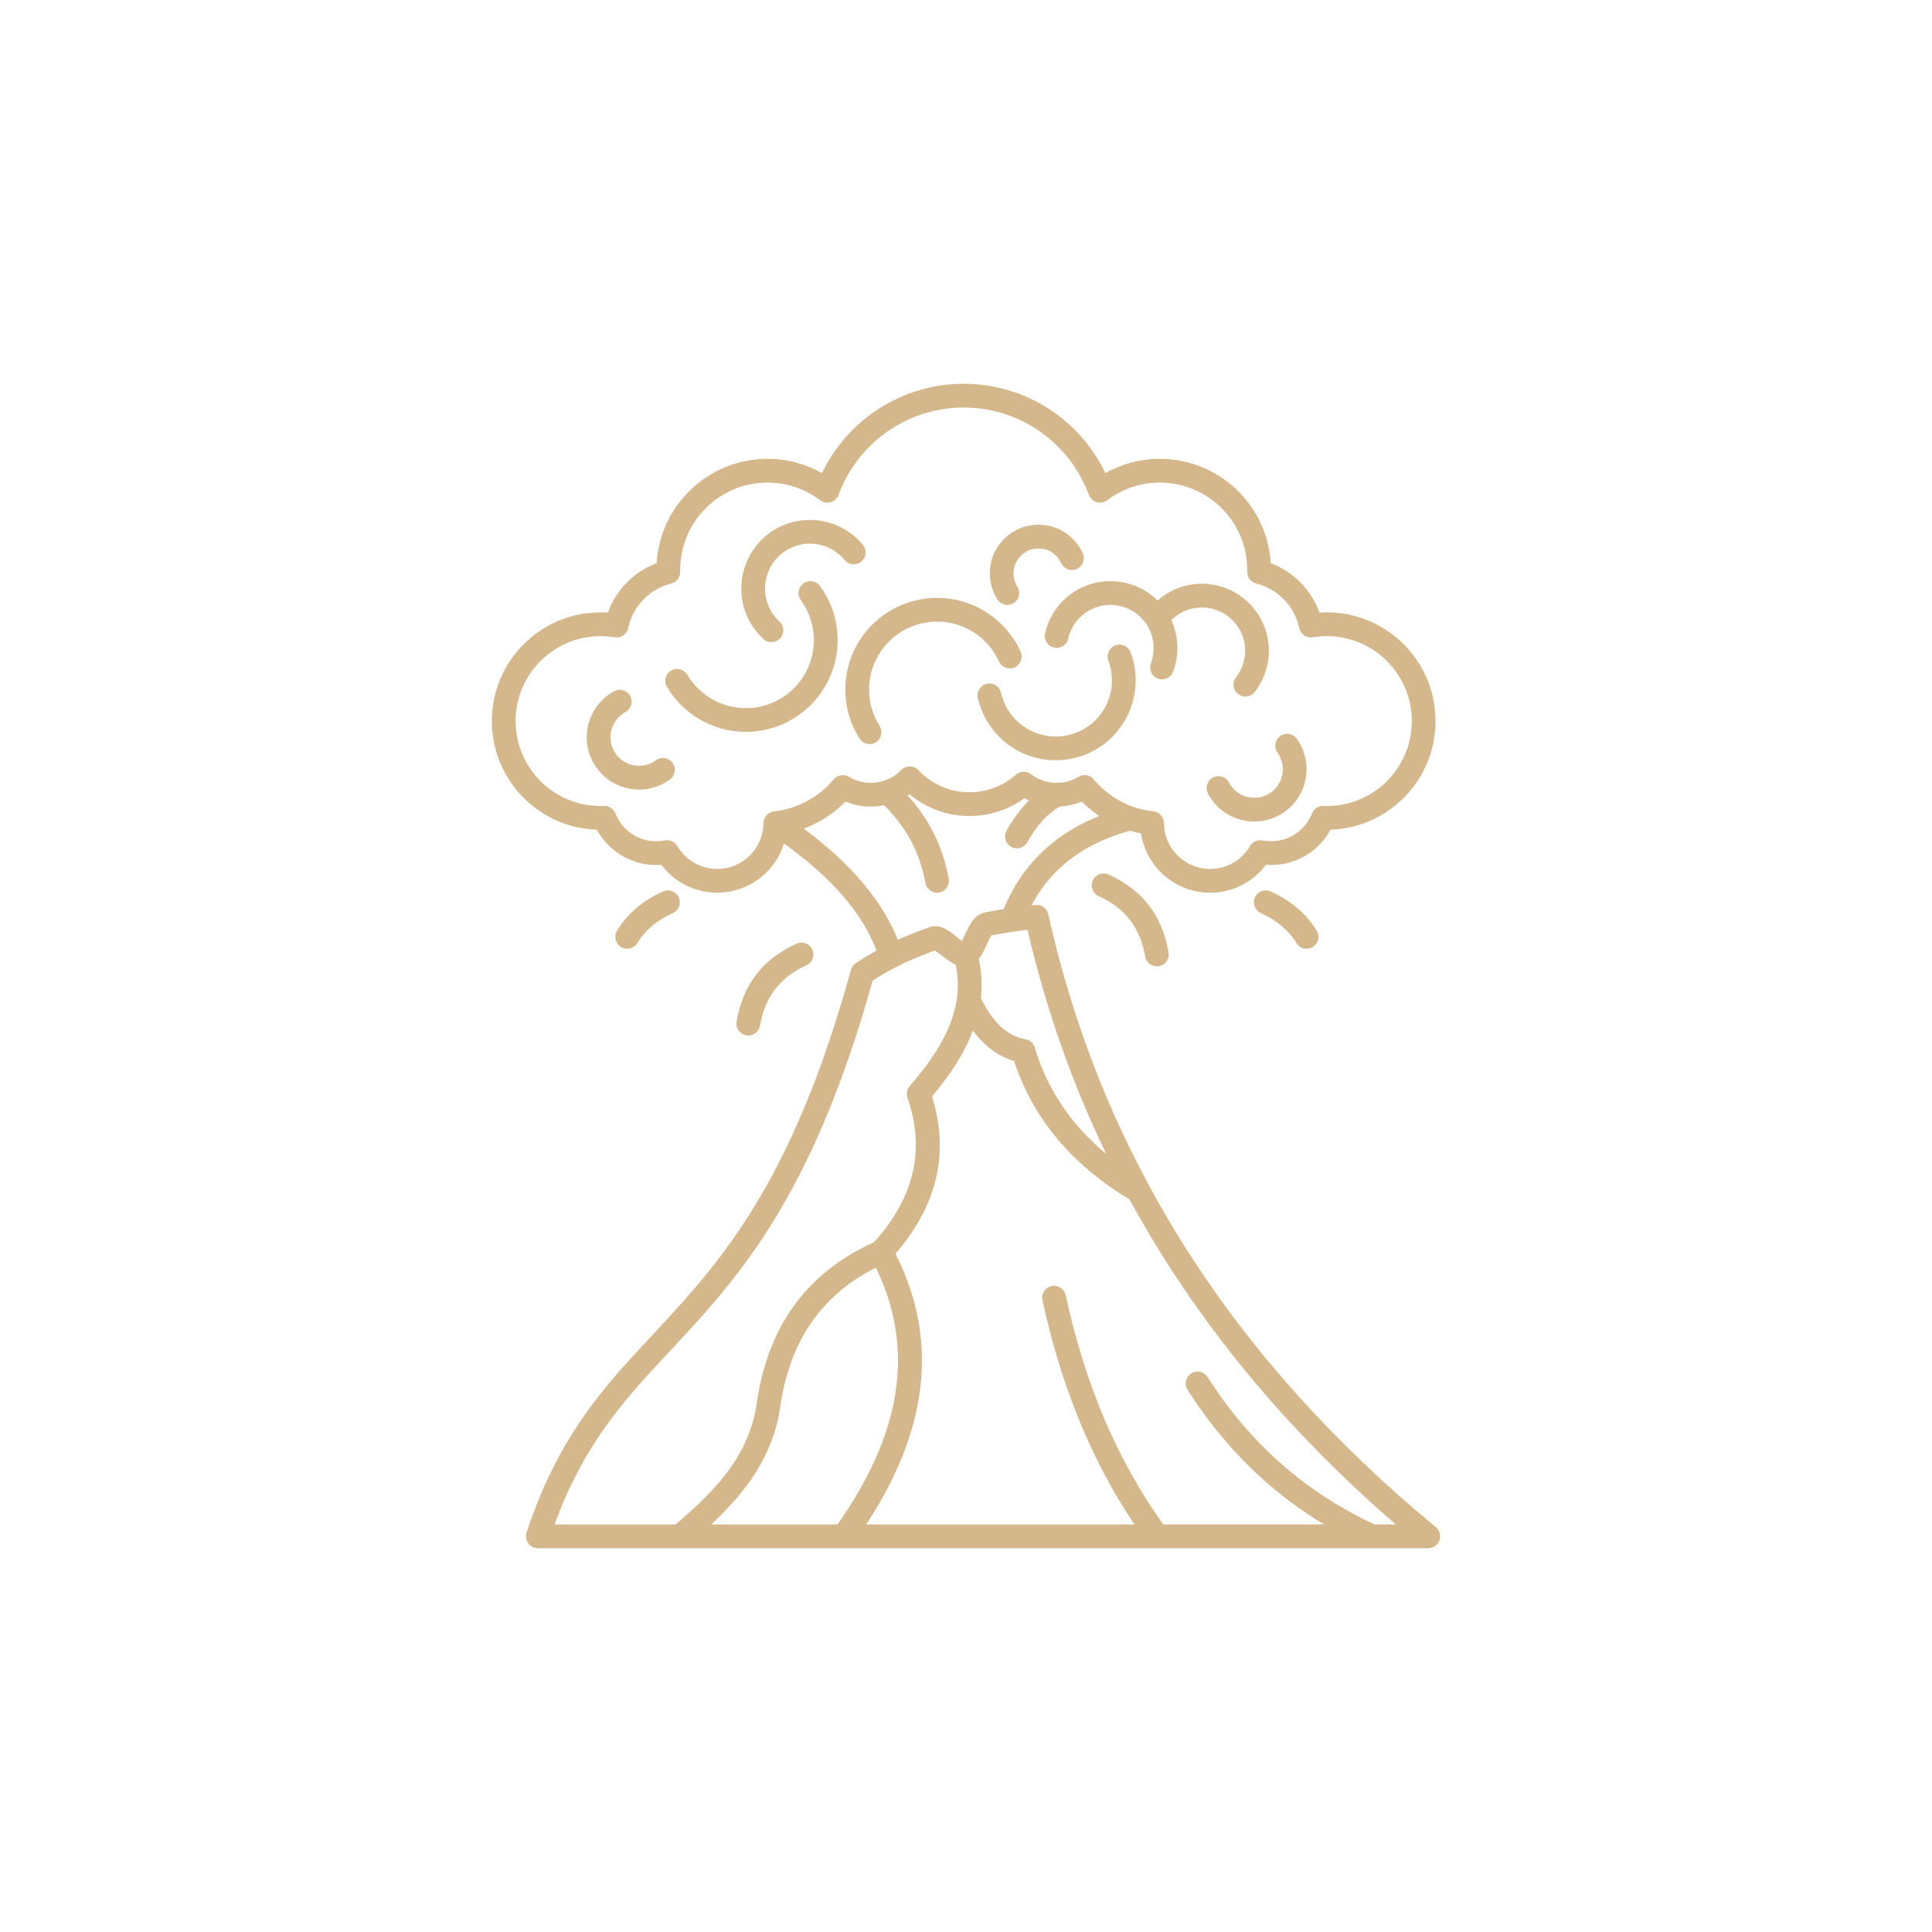 <?xml version="1.0" encoding="UTF-8"?> <svg xmlns="http://www.w3.org/2000/svg" width="1200pt" height="1200pt" version="1.1" viewBox="0 0 1200 1200"><path d="m486.98 523.98c22.805 16.316 46.672 38.156 57.445 66.449-4.426 2.453-8.738 5.07-12.898 7.856-1.461 0.984-2.539 2.465-3.012 4.176-38.391 139.49-86.156 186.75-127.93 231.71-28.887 31.082-54.922 61.152-73.535 117.77-0.738 2.242-0.355 4.707 1.035 6.625 1.387 1.918 3.613 3.055 5.977 3.055h518.03 0.105 34.922c3.113 0 5.902-1.945 6.953-4.883 1.047-2.922 0.145-6.199-2.246-8.191-123.21-101.71-206.48-226.84-240.71-380.72-0.824-3.652-4.234-6.117-7.953-5.738-0.812 0.082-1.625 0.168-2.438 0.258 12.297-23.52 33.078-38.586 61.094-46.375 2.258 0.684 4.547 1.262 6.891 1.723 3.219 20.816 21.227 36.773 42.938 36.773 14.184 0 26.777-6.797 34.715-17.316 1.051 0.082 2.113 0.121 3.191 0.121 15.91 0 29.77-8.871 36.867-21.934 36.207-1.207 65.227-30.977 65.227-67.473 0-37.262-30.258-67.512-67.512-67.512-1.535 0-3.07 0.051-4.578 0.152-5.047-14.164-16.191-25.449-30.258-30.691-2.168-36.145-32.203-64.832-68.898-64.832-12.281 0-23.809 3.215-33.816 8.848-15.734-32.789-49.254-55.453-88.027-55.453-38.762 0-72.297 22.664-88.027 55.453-9.996-5.633-21.523-8.848-33.801-8.848-36.695 0-66.73 28.688-68.902 64.832-14.066 5.242-25.211 16.527-30.258 30.691-1.504-0.102-3.039-0.152-4.574-0.152-37.27 0-67.512 30.25-67.512 67.512 0 36.496 29.016 66.266 65.207 67.473 7.117 13.062 20.977 21.934 36.871 21.934 1.078 0 2.141-0.039 3.203-0.121 7.926 10.52 20.531 17.316 34.715 17.316 19.469 0 35.957-12.828 41.492-30.492zm106.66 75.281c-2.008-0.855-4.207-2.293-6.391-3.996-1.934-1.52-5.242-3.961-6.523-4.898-8.312 2.918-16.266 6.293-23.824 10.148-0.059 0.027-0.117 0.059-0.176 0.082-5.078 2.602-9.992 5.418-14.719 8.465-39.273 141.11-87.996 189.29-130.61 235.16-25.859 27.844-49.461 54.766-66.953 102.65h75.188c25.152-21.535 45.727-42.863 50.391-75.293 6.629-45.961 29.387-80.379 72.855-100.02 23.07-25.711 32.844-54.891 20.77-89.766-0.871-2.496-0.324-5.266 1.402-7.258 20.398-23.418 34.316-47.746 28.59-75.273zm-49.637 188.11c-35.234 17.734-53.773 47.402-59.367 86.301-4.398 30.539-20.93 52.59-42.863 73.195h78.406c37.445-53.18 49.754-106.31 23.824-159.5zm60.262-147.23c-5.328 14.129-14.242 27.691-25.34 40.887 11.586 37.57 1.52 69.492-22.719 97.719 28.355 56.02 18.57 112.09-18.184 168.12h166.61c-27.516-40.797-45.949-87.641-57.137-139.32-0.855-3.981 1.684-7.914 5.652-8.773 3.984-0.863 7.926 1.672 8.781 5.652 11.527 53.289 30.996 101.27 60.695 142.44h99.746c-33.934-20.488-62.242-48.25-84.734-83.613-2.188-3.438-1.168-8 2.273-10.188 3.438-2.188 7.996-1.172 10.184 2.266 26.258 41.293 60.941 71.652 103.67 91.535h13.195c-68.633-59.367-124.29-126.35-165.37-201.85-35.836-21.527-59.867-50.16-71.777-86.051-10.156-2.926-18.555-9.488-25.551-18.82zm82.836 76.637c-21.062-43.637-37.461-90.008-48.914-139.29-2.82 0.344-5.625 0.715-8.398 1.121l-0.016 0.004c-4.754 0.695-9.434 1.484-14.023 2.379-0.324 0.508-0.855 1.367-1.18 2.019-0.961 1.895-1.844 4.035-2.773 6.012-1.184 2.551-2.469 4.871-3.84 6.574 1.816 8.363 2.156 16.496 1.254 24.438 6.789 13.441 15.219 23.246 27.648 25.414 2.742 0.48 4.988 2.469 5.801 5.141 7.894 26.215 22.816 48.211 44.441 66.184zm-192.28-130.66c-20.516 9.219-33.402 25-37.328 48.453-0.664 4.016 2.055 7.824 6.066 8.496 4.016 0.672 7.824-2.047 8.504-6.062 3.023-18.109 12.957-30.301 28.812-37.422 3.719-1.668 5.371-6.039 3.703-9.754-1.668-3.719-6.035-5.379-9.758-3.711zm187.64-29.469c15.852 7.117 25.785 19.309 28.812 37.418 0.68 4.019 4.473 6.734 8.504 6.062 4.012-0.672 6.731-4.477 6.051-8.496-3.926-23.453-16.797-39.23-37.328-48.453-3.719-1.668-8.09-0.004-9.758 3.711-1.668 3.715 0 8.086 3.719 9.758zm-270.61-2.941c-12.457 5.594-22.051 13.668-28.605 24.34-2.125 3.473-1.031 8.02 2.438 10.152 3.469 2.129 8.012 1.035 10.152-2.434 5.019-8.203 12.488-14.297 22.066-18.598 3.707-1.668 5.375-6.039 3.707-9.754-1.668-3.715-6.039-5.375-9.758-3.707zm371.33 13.461c9.566 4.301 17.035 10.395 22.066 18.598 2.125 3.469 6.672 4.562 10.141 2.434 3.484-2.133 4.574-6.68 2.438-10.152-6.539-10.672-16.133-18.746-28.605-24.34-3.707-1.668-8.09-0.008-9.758 3.707-1.668 3.715 0 8.086 3.719 9.754zm-144.1-69.926c-0.961-0.441-1.891-0.918-2.805-1.43-9.594 6.938-21.371 11.027-34.109 11.027-14.199 0-27.234-5.09-37.344-13.543-0.355 0.258-0.723 0.508-1.094 0.754 12.664 13.926 21.742 30.719 25.566 51.715 0.723 4.008-1.934 7.856-5.949 8.586-4 0.727-7.836-1.934-8.574-5.941-3.633-19.996-12.844-35.543-25.609-48.242-2.688 0.551-5.461 0.84-8.309 0.84-5.551 0-10.852-1.102-15.676-3.102-7.262 7.34-16.105 13.105-25.965 16.754 23.367 17.336 46.922 40.25 58.438 69.094 6.375-2.918 12.973-5.539 19.793-7.883 2.332-0.805 4.93-0.793 7.688 0.188 2.129 0.762 4.519 2.262 6.91 4.121 1.652 1.293 3.363 2.766 5.031 4.008l0.324 0.242c0.992-1.941 2.465-4.894 3.41-6.894 1.316-2.766 2.777-5.238 4.34-6.945 1.949-2.125 4.176-3.375 6.512-3.836 3.852-0.766 7.762-1.465 11.73-2.094 11.367-27.66 31.457-46.652 59.336-57.816-3.879-2.621-7.481-5.621-10.758-8.938-4.25 1.762-8.871 2.828-13.715 3.055-7.602 4.383-14.301 11.656-20.16 22.168-1.977 3.559-6.481 4.836-10.039 2.852-3.555-1.984-4.84-6.481-2.863-10.039 4.238-7.582 8.887-13.762 13.891-18.699zm17.254-10.992c4.945-0.012 9.566-1.379 13.52-3.758 3.102-1.879 7.129-1.207 9.461 1.578 9.109 10.867 22.215 18.262 37.062 19.883 3.723 0.406 6.555 3.535 6.586 7.281 0.117 15.734 12.93 28.477 28.691 28.477 10.555 0 19.793-5.715 24.781-14.215 1.598-2.711 4.727-4.117 7.797-3.504 1.727 0.344 3.512 0.52 5.328 0.52 11.512 0 21.355-7.156 25.328-17.258 1.148-2.922 4.012-4.797 7.156-4.672 0.695 0.027 1.387 0.039 2.098 0.039 29.121 0 52.75-23.637 52.75-52.754 0-29.113-23.629-52.754-52.75-52.754-2.981 0-5.906 0.246-8.754 0.723-3.894 0.652-7.617-1.887-8.426-5.754-2.863-13.555-13.316-24.32-26.703-27.641-3.352-0.828-5.684-3.867-5.609-7.316 0.016-0.371 0.016-0.746 0.016-1.125 0-29.941-24.309-54.258-54.258-54.258-12.281 0-23.602 4.09-32.707 10.98-1.859 1.41-4.281 1.855-6.523 1.195-2.246-0.656-4.047-2.336-4.859-4.531-11.645-31.648-42.078-54.246-77.754-54.246-35.66 0-66.098 22.598-77.742 54.246-0.812 2.195-2.613 3.875-4.856 4.531-2.242 0.66-4.664 0.215-6.539-1.195-9.09-6.891-20.426-10.98-32.691-10.98-29.949 0-54.258 24.316-54.258 54.258 0 0.379 0 0.754 0.012 1.125 0.059 3.449-2.258 6.488-5.609 7.316-13.387 3.316-23.836 14.086-26.699 27.641-0.812 3.871-4.531 6.406-8.441 5.754-2.852-0.477-5.758-0.723-8.738-0.723-29.121 0-52.754 23.641-52.754 52.754 0 29.117 23.633 52.754 52.754 52.754 0.691 0 1.402-0.012 2.094-0.039 3.129-0.125 6.008 1.75 7.16 4.672 3.969 10.102 13.816 17.258 25.312 17.258 1.832 0 3.617-0.176 5.328-0.52 3.086-0.613 6.215 0.793 7.809 3.504 4.988 8.5 14.215 14.215 24.781 14.215 15.766 0 28.578-12.742 28.695-28.477 0-0.164 0-0.328 0.016-0.488 0.043-0.652 0.191-1.305 0.41-1.938l0.016-0.027 0.031-0.086 0.016-0.047 0.012-0.039 0.016-0.035 0.016-0.051 0.016-0.027 0.027-0.062c0.223-0.547 0.52-1.062 0.871-1.531v-0.012l0.047-0.043v-0.008c0.543-0.719 1.195-1.312 1.918-1.773l0.043-0.031 0.016-0.004c0.914-0.574 1.977-0.953 3.113-1.078 14.836-1.621 27.957-9.016 37.062-19.883 2.332-2.785 6.348-3.457 9.461-1.578 3.973 2.387 8.605 3.758 13.566 3.758 7.41 0 14.109-3.07 18.906-8.004 1.402-1.445 3.336-2.254 5.359-2.238 2.008 0.02 3.926 0.859 5.312 2.328 7.941 8.457 19.23 13.742 31.734 13.742 11.039 0 21.121-4.113 28.797-10.891 2.641-2.328 6.555-2.469 9.355-0.332 4.414 3.371 9.922 5.379 15.898 5.394h0.117zm93.934 6.637c2.762 5.269 6.996 9.844 12.516 13.031 15.527 8.969 35.426 3.637 44.398-11.895 6.555-11.371 5.461-25.082-1.695-35.129-2.363-3.316-6.984-4.09-10.289-1.727-3.32 2.363-4.102 6.977-1.727 10.293 3.894 5.484 4.5 12.973 0.914 19.184-4.883 8.477-15.75 11.387-24.219 6.492-3.012-1.738-5.328-4.231-6.836-7.102-1.891-3.609-6.348-5-9.961-3.109-3.602 1.891-4.992 6.356-3.102 9.961zm-342.86-20.66c-2.613 1.918-5.789 3.144-9.258 3.387-9.754 0.676-18.242-6.703-18.922-16.465-0.484-7.156 3.336-13.621 9.258-16.832 3.57-1.945 4.898-6.43 2.965-10.008-1.949-3.578-6.434-4.906-10.008-2.965-10.848 5.887-17.844 17.723-16.945 30.824 1.258 17.891 16.785 31.41 34.672 30.168 6.379-0.441 12.18-2.695 16.977-6.215 3.273-2.414 3.984-7.035 1.578-10.316-2.422-3.281-7.043-3.988-10.316-1.578zm199.94-38.703c1.992 8.859 6.438 17.281 13.328 24.172 19.367 19.371 50.82 19.371 70.199 0 14.184-14.184 17.977-34.848 11.395-52.504-1.43-3.816-5.684-5.758-9.504-4.332-3.809 1.426-5.758 5.68-4.324 9.496 4.633 12.406 1.961 26.93-8 36.902-13.609 13.609-35.719 13.609-49.328 0-4.844-4.84-7.957-10.75-9.359-16.969-0.887-3.977-4.84-6.477-8.812-5.582-3.984 0.891-6.481 4.844-5.594 8.816zm-61.016 17.34c-4.133-6.523-6.527-14.254-6.527-22.539 0-23.309 18.926-42.23 42.23-42.23 17.078 0 31.793 10.156 38.449 24.742 1.684 3.707 6.066 5.344 9.77 3.652 3.707-1.691 5.344-6.074 3.648-9.777-8.977-19.684-28.844-33.375-51.867-33.375-31.453 0-56.988 25.535-56.988 56.988 0 11.188 3.231 21.625 8.812 30.438 2.168 3.441 6.742 4.465 10.184 2.285 3.438-2.18 4.457-6.742 2.289-10.184zm-48.961-78.168c5.106 6.984 8.133 15.594 8.133 24.902 0 23.309-18.922 42.23-42.227 42.23-15.469 0-28.992-8.324-36.355-20.723-2.082-3.504-6.613-4.66-10.109-2.578-3.5 2.078-4.652 6.609-2.586 10.113 9.934 16.73 28.191 27.949 49.051 27.949 31.453 0 56.988-25.539 56.988-56.992 0-12.566-4.074-24.191-10.984-33.621-2.406-3.285-7.023-4-10.316-1.594s-4 7.027-1.594 10.312zm214.79 15.148c0.148 0.273 0.309 0.539 0.5 0.793 4.297 7.086 5.035 15.746 2.184 23.363-1.43 3.816 0.52 8.07 4.328 9.496 3.82 1.422 8.07-0.516 9.504-4.332 3.852-10.332 3.469-21.891-1.164-31.977 1.887-1.887 4.086-3.519 6.566-4.816 13.152-6.859 29.387-1.754 36.25 11.387 5.019 9.629 3.617 20.914-2.641 28.961-2.512 3.215-1.934 7.856 1.285 10.359 3.215 2.504 7.852 1.926 10.359-1.289 9.699-12.465 11.852-29.945 4.074-44.859-10.629-20.363-35.793-28.27-56.148-17.645-3.055 1.594-5.828 3.516-8.293 5.695-16.266-16.082-42.523-16.027-58.703 0.16-5.785 5.777-9.504 12.84-11.172 20.27-0.902 3.973 1.609 7.926 5.578 8.816 3.973 0.895 7.926-1.609 8.828-5.582 1.062-4.789 3.469-9.34 7.203-13.066 10.48-10.484 27.496-10.484 37.977 0 1.328 1.324 2.496 2.758 3.484 4.266zm-228.03-1.812c-3.75-3.453-6.586-7.977-8-13.258-3.988-14.863 4.856-30.168 19.719-34.148 10.879-2.918 22.008 1.043 28.738 9.211 2.598 3.141 7.246 3.586 10.391 0.992 3.144-2.59 3.586-7.246 1.004-10.387-10.305-12.488-27.309-18.535-43.957-14.074-22.73 6.09-36.25 29.492-30.152 52.227 2.168 8.086 6.523 15.008 12.266 20.293 2.996 2.762 7.66 2.57 10.418-0.426 2.762-2.996 2.57-7.668-0.426-10.43zm147.78-21.641c-1.52-2.391-2.391-5.223-2.391-8.254 0-8.539 6.938-15.473 15.469-15.473 6.258 0 11.66 3.723 14.094 9.066 1.699 3.707 6.066 5.344 9.77 3.652 3.707-1.691 5.344-6.07 3.664-9.777-4.769-10.441-15.309-17.703-27.527-17.703-16.68 0-30.23 13.547-30.23 30.234 0 5.938 1.711 11.477 4.68 16.148 2.168 3.441 6.746 4.465 10.184 2.289 3.438-2.18 4.457-6.742 2.289-10.184z" fill="#d4b88c" fill-rule="evenodd"></path></svg> 